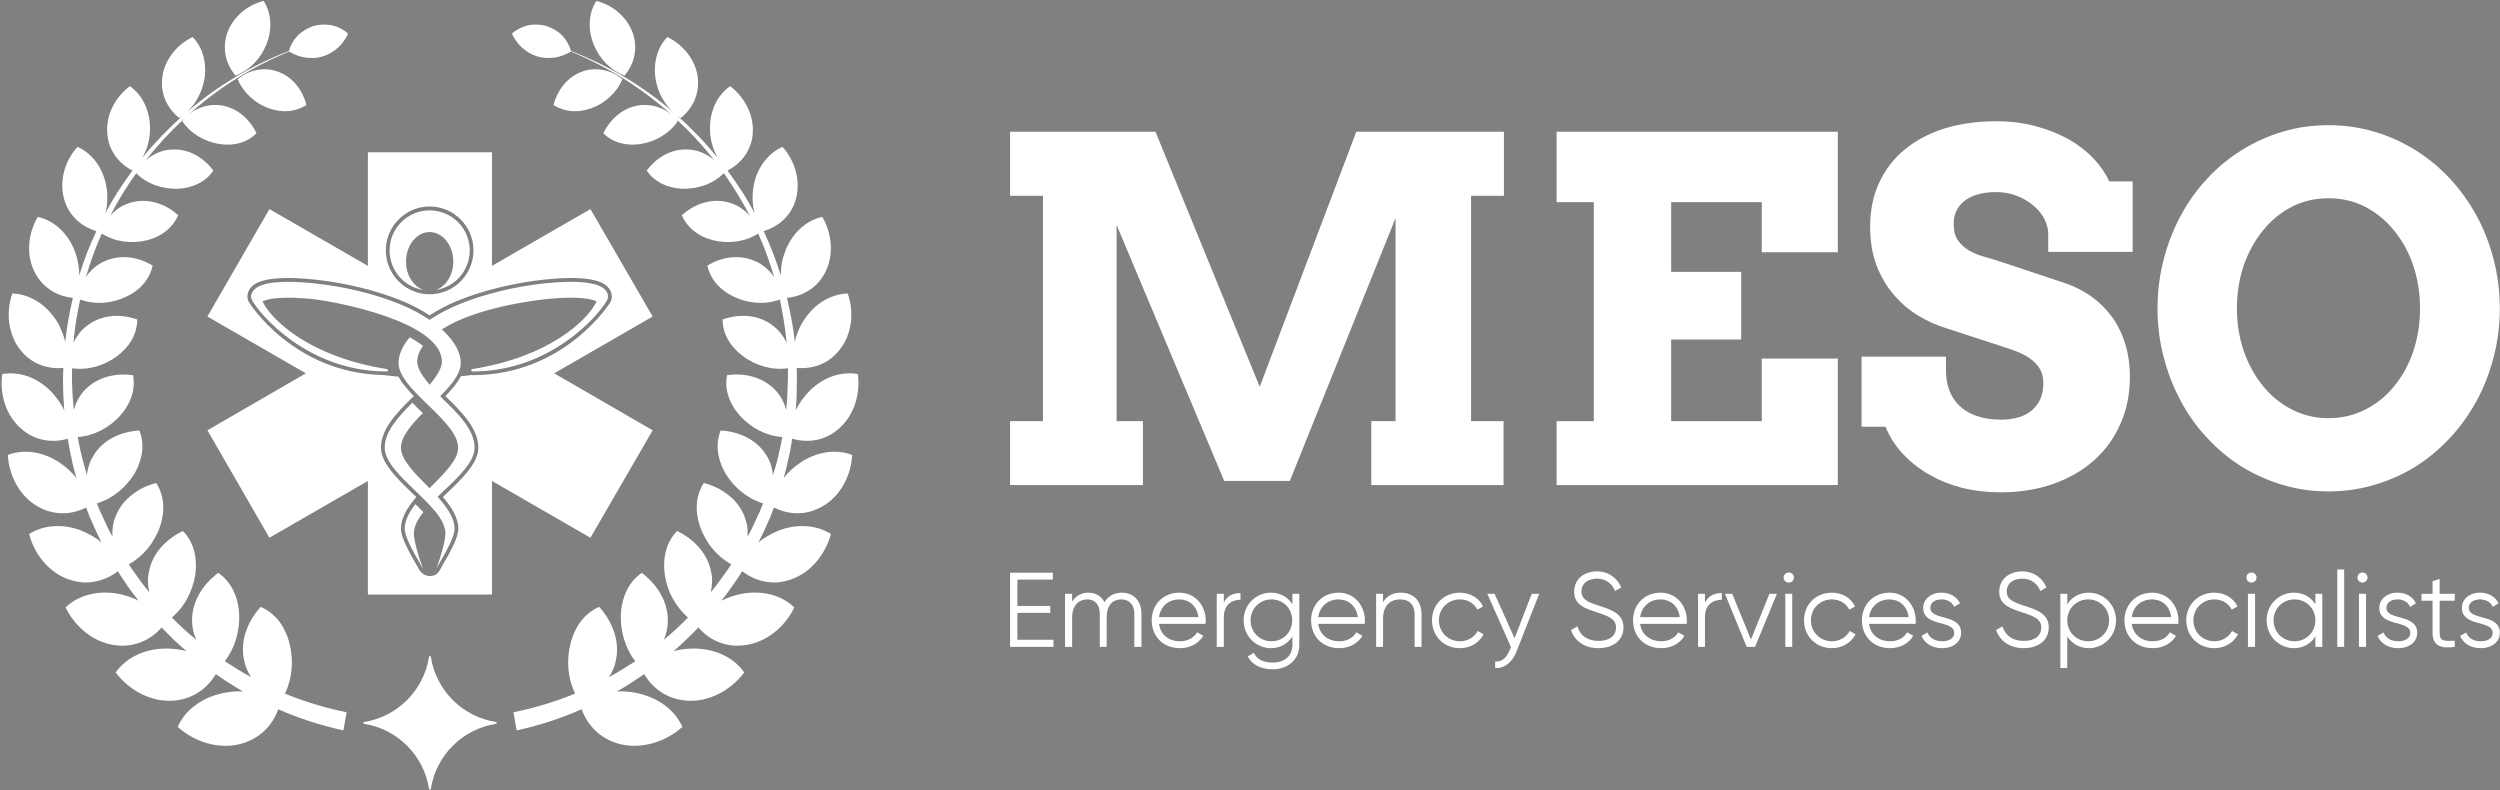 <svg xmlns="http://www.w3.org/2000/svg" viewBox="0 0 1338 423" width="1338" height="423"><rect x="0" y="0" width="1338" height="423" fill="#808080" stroke="none"/><title>MESO Logo (White On Transparent Background) RGB-ai</title><style>		.s0 { fill: #ffffff } 		.s1 { fill: #2b3382 } 	</style><g id="Layer 1"><g id="&lt;Group&gt;"><g id="&lt;Group&gt;"><path id="&lt;Path&gt;" class="s0" d="m126.1 40.5c-5.1-6-7.4-14.2-4.5-22.7 2.9-8.5 10.6-15.1 19.5-17.3 4.2 6.6 4.7 15.2 1.5 23.2-3.2 8-9.2 13.9-16.5 16.8z"></path><path id="&lt;Path&gt;" class="s0" d="m164 56.2c-5.5 3.5-12.5 4.5-20 1.8-7.4-2.6-13.8-8.4-16.8-15.6 6-5.1 14.5-6.9 22.2-3.8 7.8 3.1 12.7 10.1 14.6 17.6z"></path><path id="&lt;Path&gt;" class="s0" d="m152.5 371.2c10.6 4.4 21.7 7.7 33 10l-1.7 9.7c-12-2.6-23.7-6.4-34.9-11.3-3 8.5-9.7 15.7-20 18.5-11.5 3.1-24.7-0.8-33.8-9.1 4.2-9.4 13.4-15.8 24.4-18.1 3.6-0.7 7.2-1.1 10.6-0.8-5-2.9-9.9-6-14.6-9.3-4.6 7.7-12.4 13.5-22.9 14.2-11.7 0.8-23.5-5.5-30.7-15.1 5.9-8.3 15.9-12.7 26.9-12.8 3.8 0 7.6 0.4 11 1.4q-7-6-13.3-12.7c-2.9 3.4-6.6 6.1-10.8 7.8-4.2 1.7-9 2.4-14.1 1.7-11.4-1.4-21.4-9.7-26.5-20.2 7.2-6.9 17.6-9.2 28.3-7.3 3.8 0.8 7.5 2 10.8 3.7-2-2.5-4-5-5.8-7.7l-2.7-4c-0.9-1.3-1.8-2.7-2.6-4.1-3.5 2.7-7.5 4.6-12 5.5q-3.3 0.7-6.8 0.5-3.5-0.3-7.2-1.5c-10.6-3.5-18.7-13.4-21.5-24.4 4.1-2.6 8.8-4 13.6-4.2 4.9-0.3 10 0.6 14.9 2.6 1.9 0.8 3.7 1.7 5.4 2.7q2.6 1.5 4.8 3.4l-2.2-4.6c-0.8-1.5-1.4-3.1-2.1-4.6l-2.1-4.7-1.8-4.8c-3.9 2-8.2 3.1-12.6 3.1-4.5 0-9.1-1.2-13.4-3.7-9.5-5.4-15.3-16.3-15.9-27.5 8.8-3.4 18.9-1.7 27.6 4 1.8 1.2 3.4 2.5 4.9 3.9q2.4 2.1 4.2 4.5l-1.4-5.2c-0.5-1.7-0.8-3.5-1.2-5.3-0.4-1.7-0.8-3.5-1.1-5.2l-0.9-5.4c-8.3 2.4-17.7 1.2-25.1-5.5-8.1-7-11.5-18.5-10-29.1 9.1-1.6 18.5 1.8 25.7 8.9 3.1 3.2 5.8 6.8 7.5 10.6-0.2-3.8-0.6-7.6-0.6-11.4l-0.1-5.7 0.2-5.7c-8.4 0.8-17.4-2.1-23.3-10-3.2-4.1-4.9-9-5.7-14.2-0.6-5.2-0.1-10.6 1.7-15.6 4.5 0.1 8.8 1.5 12.7 3.8 4 2.3 7.3 5.6 10.2 9.6 1.4 2 2.5 4.1 3.3 6.2q1.4 3.1 2.1 6.4c0.8-8 2.3-15.9 4.1-23.7-8.3-0.8-16.3-5.3-20.6-14.1-4.5-9-3.4-20.4 1.8-29.2 4.3 0.9 8.2 3 11.5 6 3.3 2.9 6 6.8 7.9 11.2 0.9 2.3 1.7 4.7 2.1 7.1 0.5 2.3 0.7 4.7 0.7 7 2.5-8.1 5.5-16 9.2-23.7-8-2.4-15-8.3-17.4-17.6-2.5-9.4 0.5-20.1 7.3-27.5 7.8 3.5 13.3 11 15.2 20.1q0.9 4 0.7 7.9 0 3.9-1 7.5c4.2-8 9.1-15.6 14.5-22.8-3.7-1.9-6.9-4.6-9.3-8-2.4-3.5-4-7.6-4.2-12.3-0.7-9.6 4.3-19 12.1-24.9 6.8 4.8 10.6 13 10.8 22.1 0 3-0.3 5.8-1 8.6-0.7 2.7-1.8 5.2-3.1 7.6 6.7-8.2 14-15.7 21.8-22.7q-0.9 0.8-2 1.5c-6.3-5-10.4-12.8-9.1-22.1 1.2-9.1 7.7-17.2 16.2-21.3 5.6 5.8 7.8 14.4 6.2 23.1-0.7 3.4-1.8 6.6-3.4 9.4-1.5 2.9-3.5 5.4-5.8 7.6 16.2-13.9 34.7-25 54.5-32.6 0.8-3 2.4-5.8 4.7-8.2 2.2-2.3 5.1-4 8.5-5.2 3.4-0.9 6.9-1 10.1-0.3 3.2 0.8 6.1 2.3 8.4 4.4-1.3 2.9-3.2 5.5-5.5 7.6-2.3 2-5 3.7-8.2 4.6-3 1-6.2 1-9.2 0.6-3-0.4-6-1.6-8.6-3.2-19.7 8-37.9 19.4-53.6 33.5 2.4-2 5.3-3.4 8.3-4.2 3.1-0.8 6.3-1 9.6-0.4 8.4 1.6 14.7 7.6 18.2 14.8-4.8 4.8-11.7 7-19.7 5.8-8.1-1.2-15.6-5.6-20.1-12.3q0.8-1 1.6-1.8c-7.6 7-14.7 14.6-21.1 22.8 2-1.8 4.3-3.2 6.8-4.2 2.5-1.1 5.2-1.6 8.1-1.6 8.7-0.2 16.4 4.7 21.3 11.3-3.9 5.7-10.4 9.2-18.7 9.7-4.2 0.2-8.4-0.5-12.2-1.8-3.9-1.4-7.5-3.6-10.4-6.5-5.2 7.3-9.9 14.8-13.9 22.8 1.6-1.9 3.5-3.5 5.6-4.8 2.2-1.2 4.6-2.2 7.1-2.7 8.8-1.8 17.4 1.5 23.7 7.2-2.9 6.4-8.5 11.3-16.8 13.4-8.2 2-17.1 0.9-24.1-3.6-3.5 7.6-6.2 15.5-8.6 23.5 1.2-1.9 2.7-3.7 4.5-5.2 1.8-1.5 3.8-2.8 6-3.7 4.3-1.8 8.7-2.3 13-1.8 4.4 0.5 8.5 2.1 12.3 4.3-1.5 7-6.3 13-14.2 16.7-7.6 3.7-16.7 4.4-24.6 1.5-1.6 7.7-3 15.4-3.6 23.2 0.9-1.9 2.1-3.8 3.4-5.5 1.4-1.7 3.1-3.2 5-4.5 3.8-2.7 8.3-4 12.7-4.4 4.4-0.3 8.9 0.4 13.1 1.9-0.1 3.6-0.9 7.2-2.8 10.5-1.7 3.3-4.5 6.4-8 9.1-6.9 5.1-15.6 7.7-24.1 6.5l-0.1 5.5 0.2 5.6c0.1 3.7 0.5 7.4 0.8 11.1 1.2-4 3.1-7.8 6.2-10.9 6.8-6.8 16.5-8.9 25.5-7.6 1.4 7.4-1 15-7 21.8-5.9 6.4-14 10.7-22.6 11.3l1 5.2c0.3 1.7 0.8 3.4 1.2 5.1 0.4 1.7 0.8 3.4 1.3 5.1l1.4 5q0.3-3 1.3-5.8c0.6-1.9 1.6-3.7 2.7-5.4 5.3-8.3 14.9-12.2 24.1-12.7 2.8 7 2 15.1-2.7 23.2-4.6 7.4-11.6 13.3-20.1 15.8l1.9 4.5 2.1 4.5c0.7 1.5 1.3 3 2.1 4.5l2.3 4.4q-0.2-2.9 0.2-5.7c0.3-1.8 0.8-3.7 1.6-5.6 1.9-4.6 4.9-8.4 8.8-11.3 3.7-3 8.2-5 12.8-6.2 4.2 6.5 5 14.7 1.9 23.7-0.7 2.1-1.7 4.1-2.8 6q-1.6 2.9-3.7 5.4c-2.8 3.4-6.2 6.3-10.1 8.4 0.9 1.3 1.7 2.6 2.6 3.8l2.7 3.8c1.8 2.6 3.8 5 5.7 7.4-0.8-3.5-1-7.2-0.2-10.9 1.8-10.1 9.4-17.7 18.2-21.9 5.5 5.6 7.9 13.7 6.6 23.4-0.7 4.4-2.1 8.6-4.2 12.6-2.1 3.9-4.9 7.4-8.3 10.3q6.2 6.3 13 11.9c-1.4-3.2-2.2-6.6-2.2-10.3-0.1-10.5 6-19.5 14-25.5 6.6 4.5 10.6 12.1 11.2 22 0.4 8.9-2.2 18.2-7.7 25.3 4.6 3 9.3 5.9 14.1 8.5-1.8-2.8-3.2-5.8-3.8-9.3-2.2-10.5 2.1-20.7 8.9-28.3 7.5 3.2 13 9.9 15.5 19.8 2.2 8.7 1.5 18.4-2.5 26.6z"></path></g><g id="&lt;Group&gt;"><path id="&lt;Path&gt;" class="s0" d="m296.2 56.2c2-7.5 6.9-14.5 14.6-17.6 7.7-3.1 16.3-1.3 22.3 3.8-3 7.2-9.4 13-16.8 15.6-7.6 2.7-14.5 1.7-20.1-1.8z"></path><path id="&lt;Path&gt;" class="s0" d="m317.7 23.7c-3.2-8-2.8-16.6 1.5-23.2 8.9 2.2 16.5 8.8 19.5 17.3 2.9 8.5 0.6 16.7-4.5 22.7-7.3-2.9-13.3-8.8-16.5-16.8z"></path><path id="&lt;Path&gt;" class="s0" d="m456.1 243.5c-0.6 11.2-6.4 22.1-15.9 27.5-4.4 2.5-8.9 3.7-13.4 3.7-4.4 0-8.7-1.1-12.6-3.1l-1.8 4.8-2.1 4.7c-0.7 1.5-1.3 3.1-2.1 4.6l-2.3 4.6q2.3-1.9 4.9-3.4c1.7-1 3.5-1.9 5.4-2.7 4.9-2 10-2.9 14.8-2.6 4.9 0.2 9.6 1.6 13.7 4.2-2.9 11-11 20.9-21.6 24.4q-3.6 1.2-7.1 1.5-3.6 0.2-6.9-0.5c-4.4-0.9-8.4-2.8-11.9-5.5-0.9 1.4-1.7 2.8-2.6 4.1l-2.8 4c-1.8 2.7-3.7 5.2-5.7 7.7 3.3-1.7 7-2.9 10.8-3.7 10.7-1.9 21.1 0.4 28.2 7.3-5 10.5-15.1 18.8-26.5 20.2-5 0.7-9.9 0-14.1-1.7-4.2-1.7-7.8-4.4-10.7-7.8q-6.4 6.7-13.3 12.7c3.4-1 7.2-1.4 10.9-1.4 11.1 0.1 21.1 4.5 26.9 12.8-7.1 9.6-19 15.9-30.6 15.1-10.5-0.7-18.4-6.5-22.9-14.2-4.8 3.3-9.6 6.4-14.6 9.3 3.4-0.3 7 0.1 10.5 0.8 11.1 2.3 20.3 8.7 24.5 18.1-9.1 8.3-22.4 12.2-33.9 9.1-10.3-2.8-16.9-10-20-18.5-11.1 4.9-22.8 8.7-34.8 11.3l-1.7-9.7c11.3-2.3 22.3-5.6 33-10-4-8.2-4.7-17.9-2.5-26.6 2.5-9.9 8-16.6 15.4-19.8 6.8 7.6 11.1 17.8 9 28.3-0.6 3.5-2 6.5-3.8 9.3 4.8-2.6 9.5-5.5 14.1-8.5-5.5-7.1-8.1-16.4-7.7-25.3 0.6-9.9 4.6-17.5 11.2-22 7.9 6 14 15 13.9 25.5 0.1 3.7-0.8 7.1-2.1 10.3q6.8-5.6 12.9-11.9c-3.3-2.9-6.1-6.4-8.2-10.3-2.2-4-3.5-8.2-4.2-12.6-1.3-9.7 1.1-17.8 6.6-23.4 8.7 4.2 16.3 11.8 18.2 21.9 0.8 3.7 0.6 7.4-0.2 10.9 1.9-2.4 3.9-4.8 5.7-7.4l2.7-3.8c0.9-1.2 1.7-2.5 2.6-3.8-3.9-2.1-7.3-5-10.1-8.4q-2.1-2.5-3.7-5.4c-1.1-1.9-2.1-3.9-2.8-6-3.1-9-2.4-17.2 1.9-23.7 4.6 1.2 9 3.2 12.8 6.2 3.9 2.9 6.9 6.7 8.8 11.3 0.7 1.9 1.3 3.8 1.6 5.6q0.4 2.8 0.2 5.7l2.3-4.4c0.7-1.5 1.4-3 2.1-4.5l2.1-4.5 1.8-4.5c-8.4-2.5-15.4-8.4-20-15.8-4.7-8.1-5.5-16.2-2.7-23.2 9.2 0.5 18.7 4.4 24.1 12.7 1.1 1.7 2.1 3.5 2.7 5.4q0.9 2.8 1.2 5.8l1.5-5c0.5-1.7 0.9-3.4 1.3-5.1 0.4-1.7 0.8-3.4 1.2-5.1l1-5.2c-8.7-0.6-16.7-4.9-22.6-11.3-6-6.8-8.4-14.4-7-21.8 9-1.3 18.7 0.8 25.5 7.6 3.1 3.1 5 6.9 6.2 10.9 0.3-3.7 0.7-7.4 0.7-11.1l0.2-5.6v-5.5c-8.5 1.2-17.2-1.4-24.1-6.5-3.5-2.7-6.4-5.8-8.1-9.1-1.9-3.3-2.7-6.9-2.8-10.5 4.2-1.5 8.7-2.2 13.2-1.9 4.4 0.4 8.9 1.7 12.7 4.4 1.9 1.3 3.5 2.8 5 4.5 1.3 1.7 2.5 3.6 3.4 5.5-0.7-7.8-2-15.5-3.6-23.2-7.9 2.9-17 2.2-24.6-1.5-7.9-3.7-12.7-9.7-14.2-16.7 3.7-2.2 7.9-3.8 12.3-4.3 4.3-0.5 8.7 0 12.9 1.8 2.3 0.9 4.2 2.2 6 3.7 1.8 1.5 3.4 3.3 4.6 5.2-2.4-8-5.1-15.9-8.6-23.5-7 4.5-16 5.6-24.1 3.6-8.3-2.1-14-7-16.8-13.4 6.3-5.7 14.8-9 23.6-7.2 2.6 0.5 5 1.5 7.1 2.7 2.1 1.3 4 2.9 5.7 4.8-4.1-8-8.8-15.5-13.9-22.8-2.9 2.9-6.5 5.1-10.4 6.5-3.9 1.3-8 2-12.2 1.8-8.3-0.5-14.8-4-18.7-9.7 4.9-6.6 12.6-11.5 21.3-11.3 2.8 0 5.6 0.5 8.1 1.6 2.5 1 4.8 2.4 6.8 4.2-6.4-8.2-13.5-15.8-21.2-22.8q0.9 0.8 1.7 1.8c-4.5 6.7-12.1 11.1-20.1 12.3-8.1 1.2-15-1-19.8-5.8 3.6-7.2 9.8-13.2 18.3-14.8 3.2-0.6 6.4-0.4 9.5 0.4 3.1 0.8 5.9 2.2 8.4 4.2-15.8-14.1-34-25.5-53.6-33.5-2.6 1.6-5.6 2.8-8.6 3.2-3.1 0.4-6.2 0.4-9.3-0.6-3.1-0.9-5.8-2.6-8.1-4.6-2.3-2.1-4.2-4.7-5.5-7.6 2.3-2.1 5.2-3.6 8.4-4.4 3.2-0.7 6.6-0.6 10.1 0.3 3.3 1.2 6.3 2.9 8.5 5.2 2.2 2.4 3.8 5.2 4.6 8.2 19.8 7.6 38.4 18.7 54.6 32.6-2.4-2.2-4.3-4.7-5.9-7.6-1.6-2.8-2.7-6-3.3-9.4-1.6-8.7 0.6-17.3 6.2-23.1 8.4 4.1 15 12.2 16.2 21.3 1.2 9.3-2.8 17.1-9.1 22.1q-1.1-0.7-2-1.5c7.8 7 15.1 14.5 21.7 22.7-1.2-2.4-2.3-4.9-3-7.6-0.7-2.8-1.1-5.6-1-8.6 0.1-9.1 3.9-17.3 10.8-22.1 7.7 5.9 12.7 15.3 12.1 24.9-0.2 4.7-1.8 8.8-4.2 12.3-2.4 3.4-5.7 6.1-9.3 8 5.3 7.2 10.3 14.8 14.5 22.8q-1-3.6-1.1-7.5-0.1-3.9 0.7-7.9c1.9-9.1 7.5-16.6 15.3-20.1 6.7 7.4 9.7 18.1 7.3 27.5-2.4 9.3-9.4 15.2-17.4 17.6 3.7 7.7 6.6 15.6 9.2 23.7 0-2.3 0.2-4.7 0.6-7 0.5-2.4 1.3-4.8 2.2-7.1 1.9-4.4 4.6-8.3 7.9-11.2 3.3-3 7.2-5.1 11.5-6 5.2 8.8 6.2 20.2 1.8 29.2-4.3 8.8-12.3 13.3-20.7 14.1 1.8 7.8 3.4 15.7 4.2 23.7q0.6-3.3 2-6.4c0.9-2.1 2-4.2 3.4-6.2 2.8-4 6.2-7.3 10.1-9.6 4-2.3 8.3-3.7 12.8-3.8 1.8 5 2.3 10.4 1.7 15.6-0.8 5.2-2.5 10.1-5.8 14.2-5.9 7.9-14.8 10.8-23.2 10l0.1 5.7-0.1 5.7c0.1 3.8-0.3 7.6-0.5 11.4 1.7-3.8 4.3-7.4 7.5-10.6 7.2-7.1 16.6-10.5 25.7-8.9 1.5 10.6-2 22.1-10 29.1-7.4 6.7-16.9 7.9-25.1 5.5l-0.9 5.4c-0.3 1.7-0.7 3.5-1.1 5.2-0.4 1.8-0.8 3.6-1.2 5.3l-1.4 5.2q1.8-2.4 4.1-4.5c1.6-1.4 3.2-2.7 5-3.9 8.7-5.7 18.7-7.4 27.6-4z"></path></g><path id="&lt;Path&gt;" class="s0" d="m194.9 387.4c-0.7-0.1-0.7-0.9 0-1 17.8-2.8 31.9-16.9 34.7-34.8 0.1-0.3 0.3-0.5 0.5-0.5 0.3 0 0.5 0.2 0.5 0.5 2.8 17.9 16.9 32 34.8 34.8 0.6 0.1 0.6 0.9 0 1-17.9 2.8-32 16.9-34.8 34.7 0 0.4-0.2 0.5-0.5 0.5-0.2 0-0.4-0.1-0.5-0.5-2.8-17.8-16.9-31.9-34.7-34.7z"></path></g><path id="&lt;Compound Path&gt;" fill-rule="evenodd" class="s0" d="m296.6 199.8l52.7 30.5-33.3 57.5-52.7-30.4v60.8h-66.4v-60.8l-52.7 30.4-33.2-57.5 52.7-30.5-52.7-30.4 33.2-57.5 52.7 30.4v-60.8h66.4v60.8l52.7-30.4 33.3 57.5zm-90.1-65.8c0 12.9 10.5 23.5 23.4 23.5 13 0 23.5-10.6 23.5-23.5 0-12.9-10.5-23.5-23.5-23.5-12.9 0-23.4 10.6-23.4 23.5zm120.2 27.7c1.4-2.7 0.8-6-1.7-8.4-5.5-5.4-21.1-5-33.3-3.7-16.6 1.7-33.9 6-47.4 11.6-5.2 2.2-10 4.7-14.4 7.6-4.3-2.9-9.1-5.4-14.3-7.6-13.6-5.6-30.8-9.9-47.5-11.6-12.1-1.3-27.8-1.7-33.3 3.7-2.4 2.4-3.1 5.7-1.6 8.4 0.2 0.4 23.8 38 71.7 39 2.7 0.3 5.5 0.6 8.4 0.9q0.7 1.3 1.6 2.6 0 0.1 0 0.1 0.9 1.2 1.9 2.5 0.1 0 0.1 0.1 1 1.2 2.1 2.4 0.1 0.1 0.1 0.2 1.2 1.2 2.4 2.5 0 0 0 0-0.4 0.3-0.7 0.6l-0.8 0.8c-8.5 8.3-16.1 16.7-16.1 26.2 0 8.2 8.6 16.5 16.9 24.5q1 0.9 2 1.9 0 0 0 0-0.3 0.4-0.7 0.8l-0.2 0.4q-0.2 0.2-0.4 0.4l-0.1 0.1c-4.7 5.8-6.8 10.7-6.8 15.3 0 4.9 4.9 13.4 8.1 19 0.2 0.3 0.3 0.5 0.4 0.7 0.5 0.9 0.9 1.6 1.2 2.1 0 0.1 0.1 0.2 0.2 0.3q0 0 0 0.1 0.2 0.2 0.2 0.3c0.8 1 2.6 2.8 5.4 2.8 3.7 0 4.7-2.4 5.3-3.2 0.2-0.4 1.6-2.8 2.8-5q0.6-0.9 1.1-2 0.1-0.1 0.2-0.2 0.5-1 1.1-2 0.1-0.2 0.1-0.3 0.6-1 1.1-2.1 0 0 0.1-0.1 0.5-1 0.9-2.1 0.1-0.1 0.2-0.2 0.4-1 0.8-2 0.1-0.1 0.1-0.3 0.4-1 0.7-1.9 0-0.1 0.1-0.3 0.2-0.9 0.4-1.7 0-0.1 0-0.2 0.2-0.9 0.2-1.7c0-6.4-4.3-12.4-8.3-17q1-1 2-1.9c8.4-8 17-16.3 17-24.5 0-10.3-8.9-19.1-17.6-27.6q1.1-1.2 2.2-2.4 0.3-0.3 0.5-0.6 0.9-0.9 1.7-1.9 0.2-0.3 0.5-0.6 0.8-1 1.5-2.1 0.1-0.2 0.3-0.5 0.9-1.2 1.5-2.5 0 0 0 0 3.1-0.3 6-0.7 0.1 0 0.2 0.1 0.1 0 0.2 0c49.2-0.1 73.5-38.7 73.7-39.1z"></path><path id="&lt;Path&gt;" class="s1" d="m224.3 304.8q-0.5-0.9-1.2-2.1c0.5 0.9 0.9 1.6 1.2 2.1z"></path><path id="&lt;Path&gt;" class="s1" d="m222.1 266.9l-0.6 0.8v-0.1q0.2-0.2 0.4-0.4z"></path><path id="&lt;Path&gt;" class="s0" d="m222.3 269.8q2.3 2.2 4.3 4.3c-3.5 4.4-5.1 8-5.1 11.5 0 3.3 2.2 11.7 4.8 18.5h-0.1c-0.4-0.7-1-1.8-1.7-3.1-3-5.1-7.9-13.6-7.9-18 0-3.9 1.8-8.1 5.7-13.2z"></path><path id="&lt;Path&gt;" class="s0" d="m323.6 154.8c1.8 1.7 2.3 4.1 1.3 5.9-4.1 7.6-29.9 38.1-71.9 38.1q-0.1 0-0.2 0c-0.4 0-0.6-0.3-0.6-0.7 0-0.4 0.6-0.6 0.7-0.6 40.8-6.4 61-25.8 65.9-35.2l0.5-1-1-0.4c-3.3-1.4-11.9-2.3-26.1-0.8-8.3 0.9-37 4.7-54.6 15.5l-1.1 0.7 0.9 0.9c6 5.7 9.2 11.6 9.2 17 0 5.9-5 11.7-10.3 17.1l-0.7 0.7 1.2 1.3c8.5 8.2 17.2 16.8 17.2 26.3 0 7.4-8.3 15.4-16.4 23q-1.3 1.3-2.7 2.6l-0.7 0.7 0.7 0.7c5.8 6.7 8.4 11.7 8.4 16.4 0 4.4-4.9 12.9-7.9 18-0.7 1.3-1.4 2.4-1.8 3.1 2.6-6.8 4.8-15.2 4.8-18.5 0-7.5-7.9-15-16.2-23-8-7.7-16.3-15.6-16.3-23 0-8.5 6.9-16.2 14.8-24.1 1.8 1.9 3.7 3.8 5.6 5.6-5.8 5.8-11.7 12.4-11.7 18.5 0 6.1 6.4 12.7 13.2 19.6l2.1 2.1 2.1-2.1c6.8-6.9 13.2-13.5 13.2-19.6 0-7.1-7.8-14.8-15.4-22.2l-2-1.9c-7.1-7-14.5-14.2-14.5-21.3 0-4.3 2.1-9.1 6-13.7q4.1 2.3 7.1 4.6c-2 2.8-3.1 5.7-3.1 8.5 0 2.8 1.9 6.6 5.9 11.4l0.7 0.9 0.8-0.9c3.9-4.8 5.8-8.6 5.8-11.4 0-21.6-57.5-32.3-68.9-33.5-14.1-1.5-22.7-0.6-26.1 0.8l-1 0.4 0.5 1c5 9.4 25.2 28.8 66 35.2 0 0 0.7 0.2 0.7 0.6 0 0.5-0.4 0.7-0.8 0.7-42.1 0-67.8-30.5-72-38.1-1-1.8-0.5-4.2 1.4-5.9 3.7-3.8 15.3-4.9 31.6-3.2 16.5 1.7 33.6 5.9 46.9 11.5 5.3 2.2 10.2 4.8 14.6 7.7l0.6 0.4 0.5-0.4c4.4-2.9 9.3-5.5 14.6-7.7 13.3-5.6 30.4-9.8 46.8-11.5 16.4-1.7 27.9-0.6 31.7 3.2z"></path><g id="&lt;Group&gt;"><path id="&lt;Path&gt;" class="s0" d="m233.2 155.2c5.4-1.8 9.4-7.9 9.4-15.2 0-8.7-5.7-15.8-12.7-15.8-6.9 0-12.6 7.1-12.6 15.8 0 7.3 4 13.4 9.4 15.2-10.3-1.5-18.2-10.4-18.2-21.2 0-11.8 9.6-21.4 21.4-21.4 11.9 0 21.5 9.6 21.5 21.4 0 10.8-7.9 19.7-18.2 21.2z"></path></g><g id="&lt;Group&gt;"><g id="&lt;Group&gt;"><path id="&lt;Compound Path&gt;" class="s0" d="m540.6 225.4h17.6v-120.6h-17.6v-34.3h77.8l55.8 136.5 51.7-136.5h79v34.3h-17.6v120.6h17.4v34.2h-70.8v-34.2h13v-108.7l-56.6 140.7h-35.1l-57.6-137v105h14.1v34.2h-71.1z"></path><path id="&lt;Compound Path&gt;" class="s0" d="m833.1 70.5h150.5v64.5h-40.7v-26.8h-48.5v37.3h37.5v36.2h-37.5v43.7h48.5v-33.5h40.7v67.7h-150.5v-34.2h19.9v-117.2h-19.9z"></path><path id="&lt;Compound Path&gt;" class="s0" d="m1096.2 123.8q-0.6-4.4-3-8.3-2.5-3.8-6.3-6.6-3.8-2.8-8.6-4.5-4.8-1.6-10-1.6-4.8 0-8.9 1-4.1 1-7.2 3.1-3 2-4.8 5.3-1.8 3.2-1.8 7.7 0 5.6 2.4 8.9 2.4 3.3 6.2 5.5 3.8 2.1 8.5 3.3 4.6 1.3 9 2.8l34.3 11.4q7.1 2.5 13.3 6.9 6.2 4.4 10.8 10.6 4.6 6.2 7.2 14.4 2.6 8.1 2.6 18.2 0 13.7-5.1 25-5 11.4-14.1 19.5-9.1 8.1-21.9 12.6-12.7 4.5-28.1 4.5-10.9 0-20.6-2.4-9.6-2.5-17.6-7.1-8-4.6-14-11-6-6.4-9.4-14.6h-12.8v-37.5h45.2v7.7q0 5.6 1.8 10.4 1.8 4.7 5.4 8.2 3.6 3.5 9.1 5.4 5.5 2 12.9 2 11.2 0 17-5.2 5.9-5.2 5.9-14.4 0-4.8-2.1-7.9-2-3.2-5.3-5.4-3.2-2.2-7.2-3.7-4-1.5-7.8-2.7l-28.6-9.3q-8.1-2.4-15.7-6.9-7.5-4.5-13.3-11.3-5.8-6.7-9.3-15.8-3.4-9-3.4-20.6 0-13.5 5-24 5-10.6 14-17.8 9-7.2 21.3-11 12.4-3.7 27.1-3.7 11.6 0 21.4 2.7 9.9 2.7 17.7 7.1 7.8 4.5 13.2 10.3 5.4 5.8 8.3 12.1h12.5v37.7h-45.2z"></path><path id="&lt;Compound Path&gt;" fill-rule="evenodd" class="s0" d="m1246.2 263q-12.9 0-24.6-3.5-11.7-3.5-21.9-9.8-10.2-6.4-18.4-15.3-8.4-8.9-14.2-19.9-5.9-10.9-9.1-23.4-3.3-12.4-3.3-26 0-13.6 3.3-26.2 3.2-12.5 9.1-23.4 5.8-10.9 14.2-19.9 8.2-8.9 18.4-15.2 10.2-6.4 21.9-9.9 11.7-3.5 24.6-3.5 12.8 0 24.6 3.5 11.8 3.5 22 9.9 10.1 6.3 18.4 15.2 8.3 9 14.3 19.9 5.9 10.9 9.1 23.4 3.3 12.6 3.3 26.2 0 13.4-3.3 26-3.2 12.5-9.1 23.4-6 11-14.3 19.9-8.3 8.9-18.4 15.3-10.2 6.3-22 9.8-11.8 3.5-24.6 3.5zm0-39.2q10.8 0 19.9-4.7 9-4.6 15.5-12.7 6.5-8 10.1-18.7 3.5-10.7 3.5-22.6 0-12.1-3.6-22.9-3.6-10.7-10.2-18.7-6.5-8.1-15.5-12.8-9-4.6-19.7-4.6-10.7 0-19.7 4.6-9 4.7-15.5 12.8-6.5 8-10.2 18.7-3.6 10.8-3.6 22.9 0 11.9 3.6 22.6 3.7 10.7 10.2 18.7 6.5 8.1 15.5 12.7 9 4.7 19.7 4.7z"></path></g><g id="&lt;Group&gt;"><path id="&lt;Compound Path&gt;" class="s0" d="m563.8 342.4v3.8h-23.2v-39.7h22.9v3.7h-19v14.1h17.6v3.7h-17.6v14.4z"></path><path id="&lt;Compound Path&gt;" class="s0" d="m610.9 328.5v17.7h-3.8v-17.7c0-5-2.9-7.7-6.9-7.7-4.4 0-7.9 2.7-7.9 9.7v15.7h-3.7v-17.7c0-5-2.6-7.7-6.7-7.7-4 0-8.1 2.7-8.1 9.7v15.7h-3.8v-28.4h3.8v4.2c2.2-3.5 5.3-4.8 8.7-4.8 3.9 0 7 1.8 8.6 5.1 2.1-3.5 5.5-5.1 9.2-5.1 6.2 0 10.6 4.2 10.6 11.3z"></path><path id="&lt;Compound Path&gt;" fill-rule="evenodd" class="s0" d="m645.3 332.1c0 0.6-0.1 1.2-0.1 1.8h-24.9c0.8 5.8 5.2 9.3 11.2 9.3 4.5 0 7.6-2.1 9.2-4.8l3.3 1.9c-2.4 3.9-6.8 6.6-12.5 6.6-9 0-15.1-6.3-15.1-14.9 0-8.3 6-14.8 14.8-14.8 8.7 0 14.1 7.2 14.1 14.9zm-25-1.8h21.1c-0.8-6.3-5.3-9.5-10.2-9.5-5.9 0-10.2 3.9-10.9 9.5z"></path><path id="&lt;Compound Path&gt;" class="s0" d="m663.9 317.4v3.6c-4.5 0-8.9 2.4-8.9 9.4v15.8h-3.8v-28.4h3.8v4.7c1.9-3.9 5.3-5.1 8.9-5.1z"></path><path id="&lt;Compound Path&gt;" fill-rule="evenodd" class="s0" d="m695.4 317.8v27.3c0 8.6-6.9 13.1-14.2 13.1-6.5 0-11.2-2.5-13.4-6.9l3.3-1.9c1.4 2.9 4 5.2 10.1 5.2 6.6 0 10.5-3.8 10.5-9.5v-4.5c-2.4 3.8-6.4 6.3-11.5 6.3-8 0-14.6-6.5-14.6-14.9 0-8.4 6.6-14.8 14.6-14.8 5.1 0 9.1 2.4 11.5 6.2v-5.6zm-3.8 14.2c0-6.3-4.8-11.2-11.1-11.2-6.3 0-11.2 4.9-11.2 11.2 0 6.3 4.9 11.2 11.2 11.2 6.3 0 11.1-4.9 11.1-11.2z"></path><path id="&lt;Compound Path&gt;" fill-rule="evenodd" class="s0" d="m730.5 332.1c0 0.6 0 1.2-0.1 1.8h-24.9c0.8 5.8 5.3 9.3 11.3 9.3 4.5 0 7.6-2.1 9.1-4.8l3.3 1.9c-2.4 3.9-6.7 6.6-12.5 6.6-8.9 0-15-6.3-15-14.9 0-8.3 6-14.8 14.8-14.8 8.6 0 14 7.2 14 14.9zm-25-1.8h21.2c-0.8-6.3-5.4-9.5-10.2-9.5-6 0-10.2 3.9-11 9.5z"></path><path id="&lt;Compound Path&gt;" class="s0" d="m760.8 328.8v17.4h-3.7v-17.4c0-5.1-2.8-8-7.7-8-5 0-9.2 2.9-9.2 10.5v14.9h-3.7v-28.4h3.7v4.5c2.2-3.6 5.5-5.1 9.5-5.1 6.9 0 11.1 4.5 11.1 11.6z"></path><path id="&lt;Compound Path&gt;" class="s0" d="m766.4 332c0-8.4 6.3-14.8 14.9-14.8 5.6 0 10.4 2.9 12.4 7.4l-3 1.7c-1.6-3.3-5.1-5.5-9.4-5.5-6.3 0-11.2 4.9-11.2 11.2 0 6.3 4.9 11.2 11.2 11.2 4.3 0 7.8-2.2 9.6-5.5l3.1 1.8c-2.3 4.5-7.1 7.4-12.7 7.4-8.6 0-14.9-6.5-14.9-14.9z"></path><path id="&lt;Compound Path&gt;" class="s0" d="m823.8 317.8l-12.2 31c-2.1 5.4-6.3 9.1-11.4 8.7v-3.5c3.7 0.4 6.2-2.2 7.7-5.9l0.8-1.7-12.7-28.6h3.9l10.7 23.8 9.2-23.8z"></path><path id="&lt;Compound Path&gt;" class="s0" d="m840.8 337.2l3.4-2c1.4 4.8 5.1 7.8 11.4 7.8 6 0 9.3-2.9 9.3-7.1 0-4.6-3.9-6.1-9.7-8-6.5-2.2-12.7-3.9-12.7-11.2 0-7 5.6-10.9 12.2-10.9 6.5 0 11 3.9 13 8.6l-3.3 1.9c-1.5-3.6-4.5-6.6-9.7-6.6-4.8 0-8.3 2.5-8.3 6.8 0 4.3 3.4 5.7 8.8 7.5 7.2 2.3 13.7 4.4 13.7 11.8 0 6.8-5.5 11.1-13.4 11.1-7.3 0-12.7-3.7-14.7-9.7z"></path><path id="&lt;Compound Path&gt;" fill-rule="evenodd" class="s0" d="m902.8 332.1c0 0.6 0 1.2-0.1 1.8h-24.9c0.8 5.8 5.3 9.3 11.3 9.3 4.5 0 7.6-2.1 9.1-4.8l3.3 1.9c-2.3 3.9-6.7 6.6-12.4 6.6-9 0-15.1-6.3-15.1-14.9 0-8.3 6-14.8 14.8-14.8 8.6 0 14 7.2 14 14.9zm-25-1.8h21.2c-0.8-6.3-5.3-9.5-10.2-9.5-6 0-10.2 3.9-11 9.5z"></path><path id="&lt;Compound Path&gt;" class="s0" d="m921.5 317.4v3.6c-4.6 0-9 2.4-9 9.4v15.8h-3.7v-28.4h3.7v4.7c2-3.9 5.4-5.1 9-5.1z"></path><path id="&lt;Compound Path&gt;" class="s0" d="m951 317.8l-11.7 28.4h-4.5l-11.6-28.4h3.9l10 24.5 9.9-24.5z"></path><path id="&lt;Compound Path&gt;" class="s0" d="m954.6 309.1c0-1.5 1.2-2.7 2.8-2.7 1.5 0 2.7 1.2 2.7 2.7 0 1.5-1.2 2.7-2.7 2.7-1.6 0-2.8-1.2-2.8-2.7zm0.9 8.7h3.7v28.4h-3.7z"></path><path id="&lt;Compound Path&gt;" class="s0" d="m965.5 332c0-8.4 6.3-14.8 14.9-14.8 5.6 0 10.4 2.9 12.4 7.4l-3.1 1.7c-1.5-3.3-5.1-5.5-9.3-5.5-6.3 0-11.2 4.9-11.2 11.2 0 6.3 4.9 11.2 11.2 11.2 4.3 0 7.7-2.2 9.6-5.5l3.1 1.8c-2.3 4.5-7.2 7.4-12.7 7.4-8.6 0-14.9-6.5-14.9-14.9z"></path><path id="&lt;Compound Path&gt;" fill-rule="evenodd" class="s0" d="m1025.3 332.1c0 0.6 0 1.2-0.1 1.8h-24.9c0.8 5.8 5.3 9.3 11.3 9.3 4.5 0 7.6-2.1 9.1-4.8l3.3 1.9c-2.4 3.9-6.7 6.6-12.4 6.6-9 0-15.1-6.3-15.1-14.9 0-8.3 6-14.8 14.8-14.8 8.6 0 14 7.2 14 14.9zm-25-1.8h21.2c-0.8-6.3-5.4-9.5-10.2-9.5-6 0-10.2 3.9-11 9.5z"></path><path id="&lt;Compound Path&gt;" class="s0" d="m1049.6 338.7c0 4.8-4.2 8.2-10.2 8.2-5.7 0-9.5-2.9-11-6.6l3.2-1.8c1 2.9 4 4.7 7.8 4.7 3.3 0 6.5-1.2 6.5-4.5 0-7-16.6-3-16.6-13.4 0-4.6 4.1-8.1 9.7-8.1 4.7 0 8.3 2.2 10 5.7l-3.2 1.9c-1.1-2.9-4-4-6.8-4-2.9 0-5.9 1.4-5.9 4.5 0 7 16.5 3 16.5 13.4z"></path><path id="&lt;Compound Path&gt;" class="s0" d="m1068.3 337.2l3.4-2c1.5 4.8 5.2 7.8 11.4 7.8 6.1 0 9.4-2.9 9.4-7.1 0-4.6-3.9-6.1-9.8-8-6.4-2.2-12.7-3.9-12.7-11.2 0-7 5.7-10.9 12.2-10.9 6.6 0 11.1 3.9 13.1 8.6l-3.3 1.9c-1.5-3.6-4.5-6.6-9.8-6.6-4.7 0-8.2 2.5-8.2 6.8 0 4.3 3.4 5.7 8.8 7.5 7.2 2.3 13.7 4.4 13.7 11.8 0 6.8-5.5 11.1-13.4 11.1-7.3 0-12.7-3.7-14.8-9.7z"></path><path id="&lt;Compound Path&gt;" fill-rule="evenodd" class="s0" d="m1132.5 332c0 8.4-6.6 14.9-14.6 14.9-5.1 0-9.1-2.5-11.5-6.3v16.9h-3.7v-39.7h3.7v5.6c2.4-3.8 6.4-6.2 11.5-6.2 8 0 14.6 6.4 14.6 14.8zm-3.7 0c0-6.3-4.9-11.2-11.2-11.2-6.3 0-11.2 4.9-11.2 11.2 0 6.3 4.9 11.2 11.2 11.2 6.3 0 11.2-4.9 11.2-11.2z"></path><path id="&lt;Compound Path&gt;" fill-rule="evenodd" class="s0" d="m1165.9 332.1c0 0.6-0.1 1.2-0.1 1.8h-24.9c0.8 5.8 5.3 9.3 11.3 9.3 4.5 0 7.6-2.1 9.1-4.8l3.3 1.9c-2.4 3.9-6.7 6.6-12.5 6.6-8.9 0-15.1-6.3-15.1-14.9 0-8.3 6.1-14.8 14.8-14.8 8.7 0 14.1 7.2 14.1 14.9zm-25-1.8h21.1c-0.7-6.3-5.3-9.5-10.2-9.5-5.9 0-10.2 3.9-10.9 9.5z"></path><path id="&lt;Compound Path&gt;" class="s0" d="m1170.1 332c0-8.4 6.4-14.8 15-14.8 5.6 0 10.3 2.9 12.4 7.4l-3.1 1.7c-1.5-3.3-5.1-5.5-9.3-5.5-6.3 0-11.2 4.9-11.2 11.2 0 6.3 4.9 11.2 11.2 11.2 4.3 0 7.7-2.2 9.5-5.5l3.2 1.8c-2.4 4.5-7.2 7.4-12.7 7.4-8.6 0-15-6.5-15-14.9z"></path><path id="&lt;Compound Path&gt;" class="s0" d="m1202.3 309.1c0-1.5 1.2-2.7 2.7-2.7 1.5 0 2.7 1.2 2.7 2.7 0 1.5-1.2 2.7-2.7 2.7-1.5 0-2.7-1.2-2.7-2.7zm0.8 8.7h3.8v28.4h-3.8z"></path><path id="&lt;Compound Path&gt;" fill-rule="evenodd" class="s0" d="m1242.9 317.8v28.4h-3.7v-5.6c-2.4 3.8-6.4 6.3-11.5 6.3-8 0-14.6-6.5-14.6-14.9 0-8.4 6.6-14.8 14.6-14.8 5.1 0 9.1 2.4 11.5 6.2v-5.6zm-3.7 14.2c0-6.3-4.9-11.2-11.2-11.2-6.3 0-11.2 4.9-11.2 11.2 0 6.3 4.9 11.2 11.2 11.2 6.3 0 11.2-4.9 11.2-11.2z"></path><path id="&lt;Compound Path&gt;" class="s0" d="m1250.9 304.8h3.7v41.4h-3.7z"></path><path id="&lt;Compound Path&gt;" class="s0" d="m1261.7 309.1c0-1.5 1.2-2.7 2.7-2.7 1.5 0 2.7 1.2 2.7 2.7 0 1.5-1.2 2.7-2.7 2.7-1.5 0-2.7-1.2-2.7-2.7zm0.8 8.7h3.8v28.4h-3.8z"></path><path id="&lt;Compound Path&gt;" class="s0" d="m1293.7 338.7c0 4.8-4.2 8.2-10.2 8.2-5.7 0-9.6-2.9-11-6.6l3.2-1.8c1 2.9 4 4.7 7.8 4.7 3.3 0 6.5-1.2 6.5-4.5 0-7-16.6-3-16.6-13.4 0-4.6 4.1-8.1 9.7-8.1 4.7 0 8.3 2.2 9.9 5.7l-3.1 1.9c-1.2-2.9-4.1-4-6.8-4-2.9 0-5.9 1.4-5.9 4.5 0 7 16.5 3 16.5 13.4z"></path><path id="&lt;Compound Path&gt;" class="s0" d="m1305.7 321.5v17.1c0 4.9 2.6 4.5 8.1 4.3v3.3c-7.6 1.1-11.9-0.7-11.9-7.6v-17.1h-5.9v-3.7h5.9v-6.8l3.8-1.1v7.9h8.1v3.7z"></path><path id="&lt;Compound Path&gt;" class="s0" d="m1337.9 338.7c0 4.8-4.2 8.2-10.3 8.2-5.7 0-9.5-2.9-10.9-6.6l3.2-1.8c1 2.9 3.9 4.7 7.7 4.7 3.4 0 6.5-1.2 6.5-4.5 0-7-16.5-3-16.5-13.4 0-4.6 4-8.1 9.7-8.1 4.6 0 8.3 2.2 9.9 5.7l-3.1 1.9c-1.2-2.9-4.1-4-6.8-4-3 0-6 1.4-6 4.5 0 7 16.6 3 16.6 13.4z"></path></g></g></g></svg>